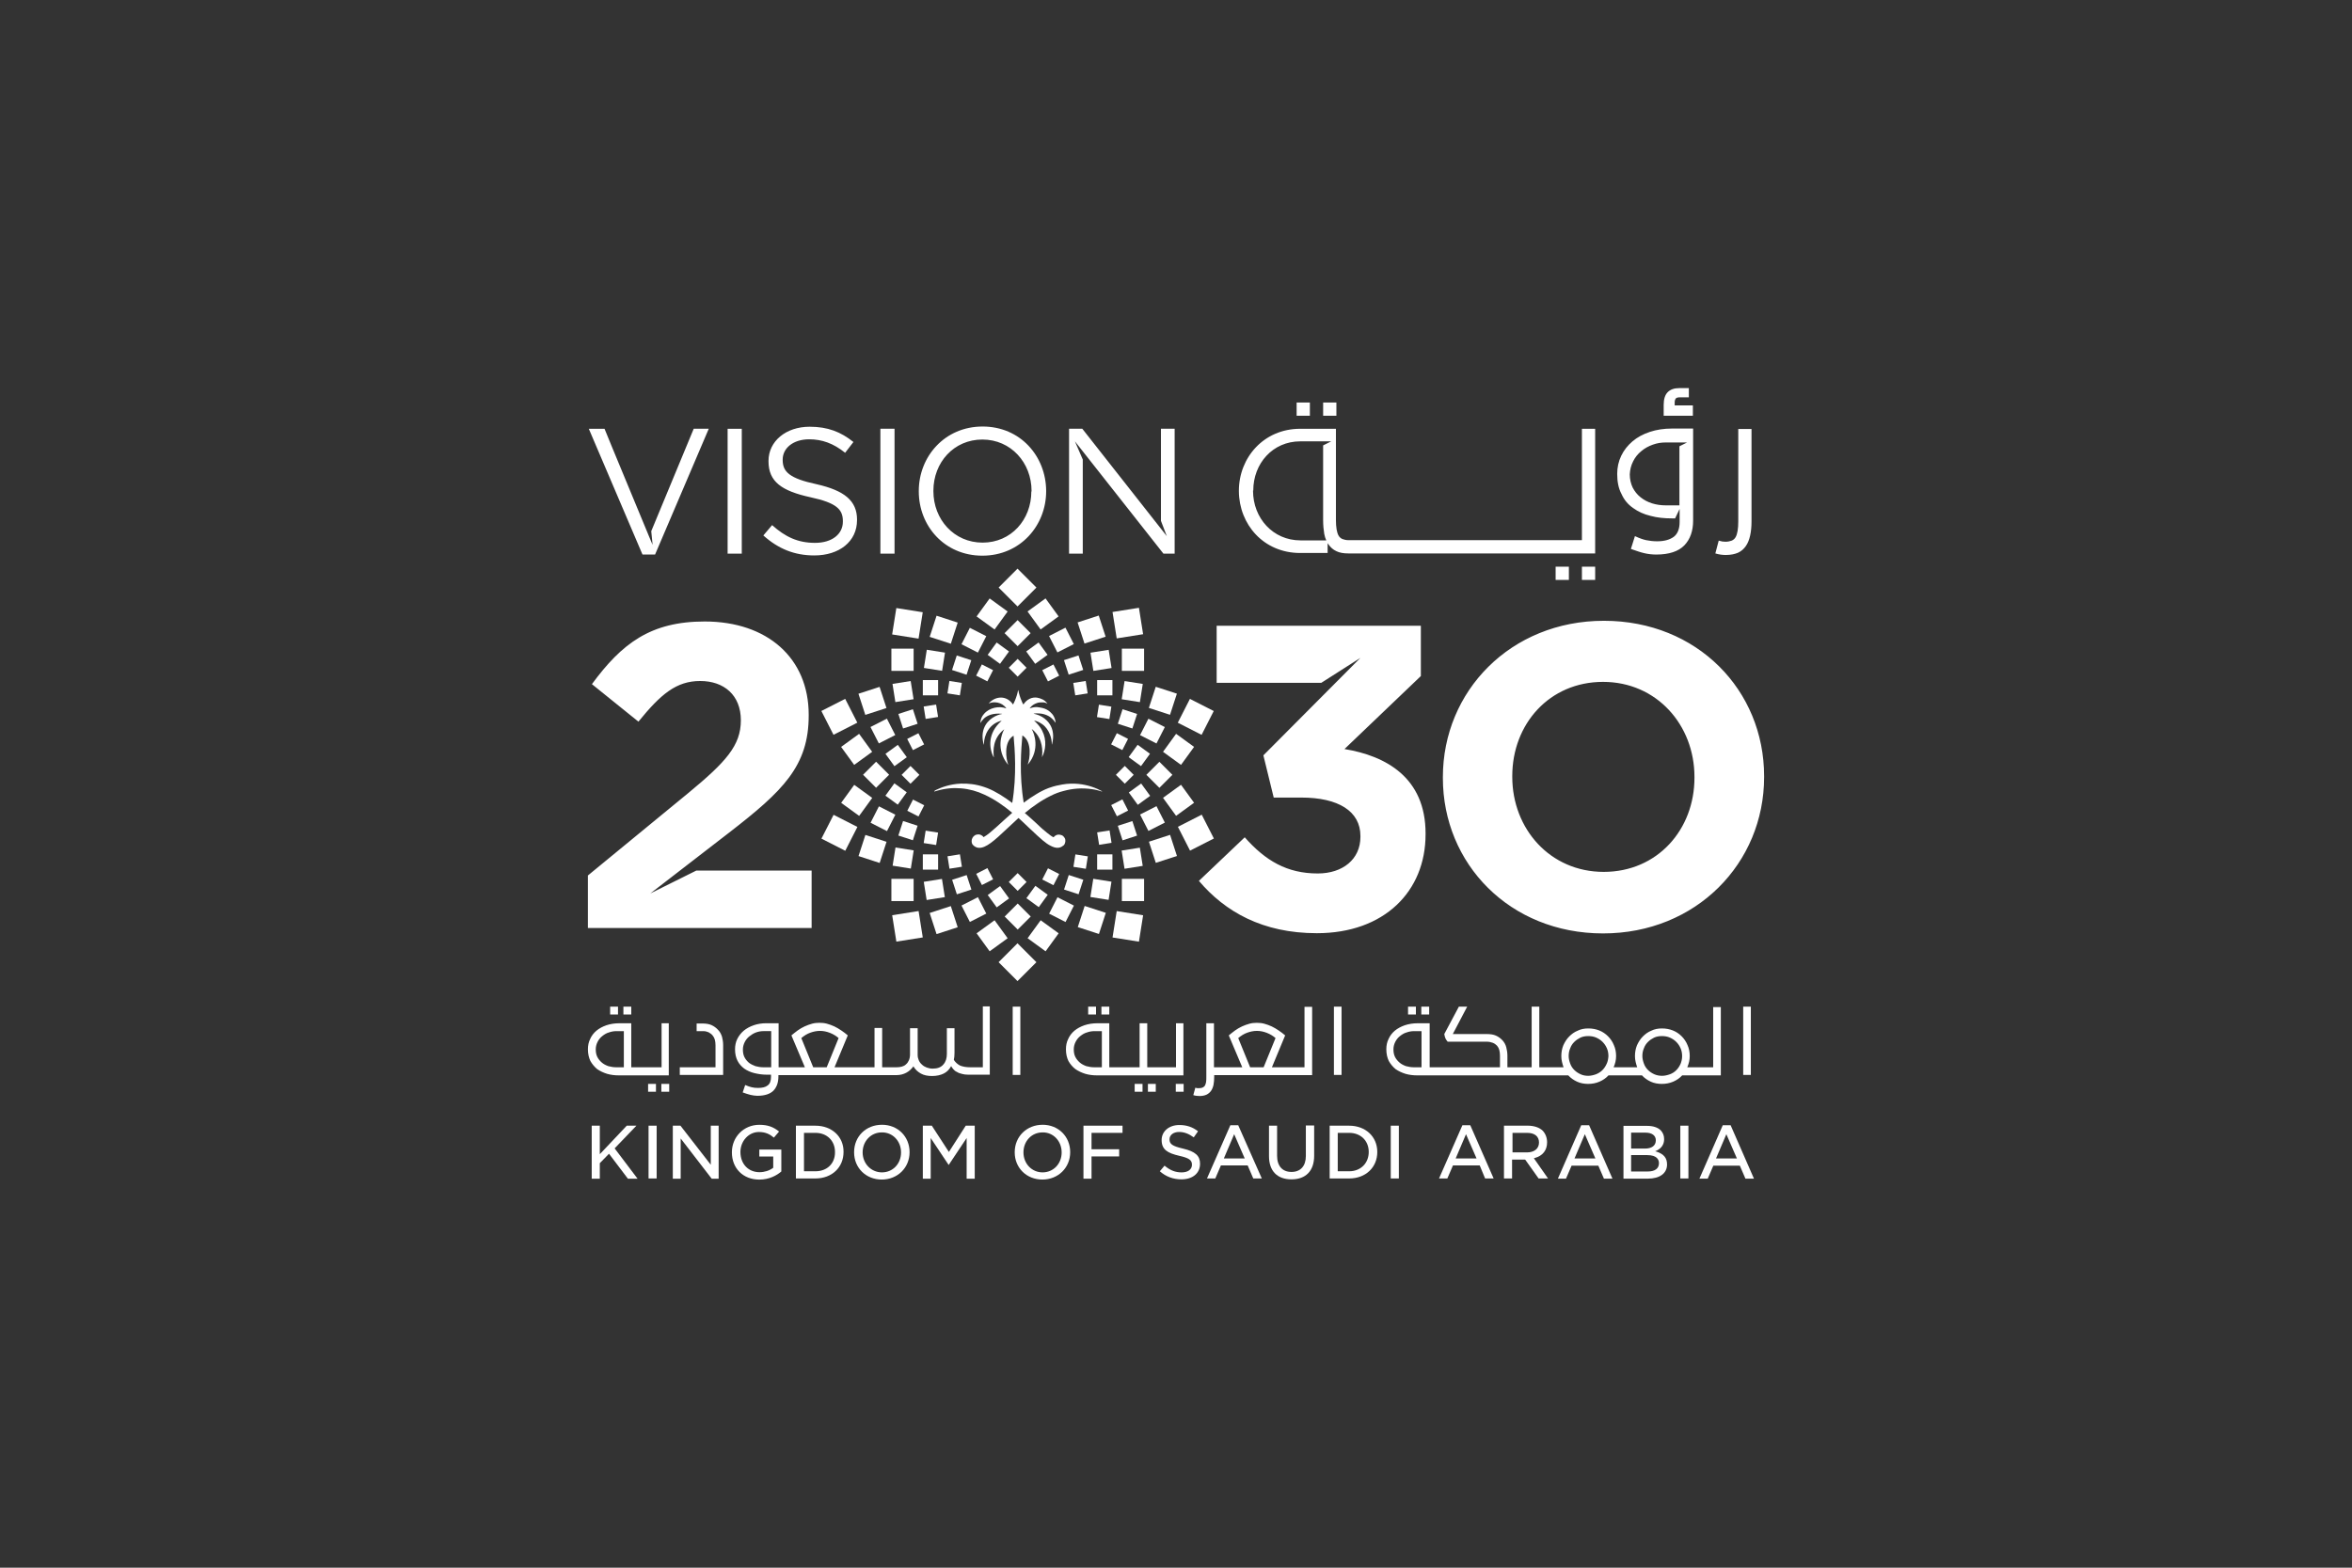 <svg xmlns="http://www.w3.org/2000/svg" id="Layer_1" data-name="Layer 1" viewBox="0 0 1500 1000"><rect x="0" y="0" width="1500" height="1000" fill="#333333" stroke="none"/><defs><style>      .cls-1 {        fill: #fff;        stroke-width: 0px;      }    </style></defs><path class="cls-1" d="M473.07,353.16h-9.03v-79.65h9.03v79.65ZM546.57,331.52v.29c0,13.61-11.32,22.49-27.22,22.49-12.61,0-22.92-4.15-32.52-12.75l5.59-6.59c8.31,7.45,16.33,11.32,27.36,11.32s17.76-5.73,17.76-13.47v-.43c0-7.45-4.01-11.6-20.63-15.19-18.34-4.01-26.79-9.89-26.79-22.92v-.29c0-12.46,11.03-21.78,26.22-21.78,11.6,0,19.91,3.3,27.94,9.74l-5.3,6.88c-7.45-6.02-14.76-8.6-22.92-8.6-10.31,0-16.9,5.73-16.9,12.89v.29c0,7.45,4.15,11.75,21.63,15.47,17.62,4.01,25.79,10.46,25.79,22.64M626.65,272.07c-24.21,0-40.69,19.2-40.69,41.12v.29c0,21.92,16.33,40.97,40.54,40.97s40.69-19.2,40.69-41.12v-.29c-.14-21.92-16.33-40.97-40.54-40.97M657.74,313.47c0,18.05-12.89,32.66-31.09,32.66s-31.37-14.76-31.37-32.81v-.29c0-18.05,13.04-32.66,31.23-32.66s31.37,14.76,31.37,32.81v.29h-.14ZM561.47,273.5h9.03v79.65h-9.03v-79.65ZM409.75,353.73l-34.24-80.23h10.03l4.87,11.89,23.5,56.73,2.29,5.44-.86-8.74,27.08-65.33h9.6l-34.24,80.23h-8.02ZM740.4,273.5h8.74v79.65h-7.16l-56.45-71.63,5.01,11.6v60.03h-8.74v-79.65h8.45l53.87,68.48-3.72-9.74v-58.74Z"></path><path class="cls-1" d="M992.11,361.46h8.45v8.45h-8.45v-8.45ZM1008.88,361.46h8.45v8.45h-8.45v-8.45ZM835.38,265.19h-8.45v-8.45h8.45v8.45ZM1041.54,324.07c3.15,2.29,6.88,4.01,11.17,5.01,4.15,1.15,8.74,1.58,13.32,1.58h2.29l2.87-6.02v8.31c0,4.44-1.29,7.59-3.72,9.46-2.58,1.86-6.02,2.87-10.6,2.87-2.58,0-4.87-.29-7.02-.72-2.01-.43-4.44-1.29-7.16-2.58l-2.58,8.17c3.3,1.15,6.02,2.15,8.6,2.72,2.44.57,5.01.86,7.59.86,8.17,0,14.18-2.01,17.91-5.87,3.72-3.87,5.59-9.17,5.59-15.76v-58.74h-13.47c-5.16,0-9.89.72-14.18,2.15s-8.02,3.44-11.03,6.02c-3.01,2.58-5.44,5.59-7.16,9.17s-2.58,7.45-2.58,11.6c0,5.01.86,9.31,2.72,12.75,1.72,3.87,4.15,6.73,7.45,9.03M1041.54,294.27c1.29-2.58,3.01-4.73,5.16-6.45,2.15-1.86,4.58-3.15,7.31-4.15,2.72-1,5.44-1.43,8.31-1.43h13.61l-4.87,2.44v37.68h-8.6c-3.15,0-6.16-.43-8.88-1.29s-5.16-2.15-7.31-3.87-3.72-3.72-5.01-6.16c-1.15-2.44-1.86-5.3-1.86-8.45.14-3.01.86-5.87,2.15-8.31M852.29,265.19h-8.45v-8.45h8.45v8.45ZM1100.85,354.02c-2.29,0-4.58-.29-6.88-1l2.15-8.17c1,.29,1.72.43,2.29.57.57,0,1.29.14,2.01.14,1.58,0,2.87-.29,4.01-.72,1-.43,1.86-1.15,2.44-2.15s1-2.29,1.29-4.01c.29-1.72.43-3.72.43-6.02v-59.02h8.45v59.02c0,3.3-.29,6.3-.86,8.88-.57,2.58-1.43,4.87-2.72,6.73-1.29,1.86-2.87,3.3-5.01,4.3-2.01.86-4.58,1.43-7.59,1.43M1079.5,265.19h-18.48v-6.88c0-3.72.86-6.45,2.58-8.17s4.15-2.58,7.45-2.58h6.02v5.87h-5.73c-1.29,0-2.15.29-2.58.72-.43.57-.72,1.43-.72,2.44v2.01h11.6v6.59h-.14ZM829.22,352.73h17.48v-6.3c.14.29.29.57.57.86,1.29,1.86,2.87,3.3,5.01,4.3,2.01,1,4.58,1.43,7.59,1.43h157.45v-79.51h-8.45v71.06h-148.71c-1.58,0-2.87-.29-4.01-.72-1-.43-1.86-1.15-2.44-2.15s-1-2.29-1.29-4.01c-.29-1.72-.43-3.72-.43-6.02v-58.16h-22.78c-23.35,0-39.11,18.48-39.11,39.54v.29c.14,21.2,15.76,39.4,39.11,39.4M799.28,312.9c0-17.33,12.46-31.37,29.94-31.37h19.77l-5.16,2.58v47.56c0,3.3.29,6.3.72,8.88.29,1.58.72,2.87,1.29,4.15h-16.48c-17.48,0-30.23-14.18-30.23-31.66v-.14h.14Z"></path><polygon class="cls-1" points="406.6 751.86 400.44 751.86 388.4 735.95 382.53 741.97 382.53 751.86 377.37 751.86 377.37 718.05 382.53 718.05 382.53 736.24 399.72 718.05 405.88 718.05 391.99 732.52 406.6 751.86"></polygon><rect class="cls-1" x="413.62" y="718.05" width="5.16" height="33.67"></rect><polygon class="cls-1" points="458.32 718.05 458.32 751.86 453.88 751.86 434.11 726.21 434.11 751.86 429.09 751.86 429.09 718.05 433.96 718.05 453.3 742.97 453.3 718.05 458.32 718.05"></polygon><path class="cls-1" d="M498.29,733.38v13.9c-2.87,2.44-7.59,5.16-14.04,5.16-10.31,0-17.48-7.16-17.48-17.33v-.14c0-9.74,7.59-17.48,17.48-17.48,5.3,0,8.88,1.29,12.61,4.3l-3.3,3.87c-2.58-2.15-5.3-3.58-9.6-3.58-6.45,0-11.75,5.73-11.75,12.75,0,7.59,5.01,12.89,12.18,12.89,3.15,0,6.3-1,8.6-2.72l.14-.14v-7.16h-8.88v-4.44h14.04v.14Z"></path><path class="cls-1" d="M520.06,718.05h-12.46v33.67h12.46c10.46,0,17.91-7.02,17.91-16.9.14-9.74-7.45-16.76-17.91-16.76M520.06,747.13h-7.31v-24.5h7.31c7.31,0,12.46,5.01,12.46,12.18.14,7.31-5.01,12.32-12.46,12.32"></path><path class="cls-1" d="M562.47,717.47c-10.17,0-17.76,7.45-17.76,17.48v.14c0,9.89,7.59,17.33,17.62,17.33s17.76-7.45,17.76-17.48-7.59-17.48-17.62-17.48M574.65,735.09c0,7.31-5.3,12.75-12.18,12.75s-12.32-5.59-12.32-12.75,5.3-12.75,12.18-12.75c6.88-.14,12.32,5.44,12.32,12.75h0Z"></path><polygon class="cls-1" points="621.64 718.05 621.64 751.86 616.48 751.86 616.48 725.93 605.02 743.12 593.56 725.93 593.56 751.86 588.54 751.86 588.54 718.05 594.27 718.05 605.16 734.81 615.91 718.05 621.64 718.05"></polygon><path class="cls-1" d="M664.9,717.47c-10.03,0-17.76,7.45-17.76,17.48v.14c0,9.89,7.59,17.33,17.62,17.33s17.76-7.45,17.76-17.48-7.59-17.48-17.62-17.48M677.08,735.09c0,7.31-5.3,12.75-12.18,12.75s-12.18-5.59-12.18-12.75,5.16-12.75,12.18-12.75c6.73-.14,12.18,5.44,12.18,12.75h0Z"></path><polygon class="cls-1" points="696.13 722.63 696.13 733.09 713.75 733.09 713.75 737.67 696.13 737.67 696.13 751.86 690.98 751.86 690.98 718.05 715.9 718.05 715.9 722.63 696.13 722.63"></polygon><path class="cls-1" d="M765.33,742.4c0,6.02-4.73,9.89-11.89,9.89-5.16,0-9.89-1.72-13.75-5.16l3.01-3.58c3.58,3.01,6.88,4.3,10.89,4.3s6.59-1.86,6.59-4.87-1.86-4.3-8.17-5.73c-7.31-1.72-11.17-3.87-11.17-10.03,0-5.59,4.73-9.6,11.32-9.6,4.58,0,8.45,1.29,11.89,4.01l-2.72,3.87c-3.15-2.29-6.16-3.44-9.31-3.44-3.58,0-6.16,1.86-6.16,4.73,0,3.01,1.86,4.3,8.6,5.87,7.88,1.86,10.89,4.58,10.89,9.74"></path><path class="cls-1" d="M789.68,717.76h-5.01l-14.9,33.95h5.3l3.58-8.31h17.05l3.58,8.31h5.44l-15.04-33.95ZM780.51,738.96l6.59-15.47,6.73,15.47h-13.32Z"></path><path class="cls-1" d="M838.11,718.05v19.2c0,9.6-5.3,15.04-14.47,15.04s-14.33-5.44-14.33-14.76v-19.48h5.16v19.2c0,6.59,3.44,10.31,9.17,10.31s9.17-3.72,9.17-10.17v-19.48h5.3v.14Z"></path><path class="cls-1" d="M860.46,718.05h-12.46v33.67h12.46c10.46,0,17.91-7.02,17.91-16.9s-7.59-16.76-17.91-16.76M860.46,747.13h-7.31v-24.5h7.31c7.31,0,12.46,5.01,12.46,12.18s-5.16,12.32-12.46,12.32"></path><rect class="cls-1" x="886.96" y="718.05" width="5.16" height="33.67"></rect><path class="cls-1" d="M937.67,717.76h-5.01l-14.9,33.95h5.3l3.58-8.31h17.05l3.44,8.31h5.44l-14.9-33.95ZM928.36,738.96l6.59-15.47,6.73,15.47h-13.32Z"></path><path class="cls-1" d="M978.22,738.82l.57-.14c5.16-1.43,7.88-5.01,7.88-10.03,0-2.87-1-5.44-2.72-7.31-2.15-2.15-5.59-3.3-9.74-3.3h-15.04v33.67h5.16v-12.03h8.17l.29.14,8.45,11.89h6.02l-9.03-12.89ZM964.61,735.24v-12.61h9.31c4.87,0,7.59,2.29,7.59,6.16s-3.01,6.3-7.59,6.3h-9.31v.14Z"></path><path class="cls-1" d="M1013.46,717.76h-5.01l-14.9,34.1h5.16l3.58-8.31h17.05l3.58,8.31h5.44l-14.9-34.1ZM1004.15,738.96l6.59-15.47,6.73,15.47h-13.32Z"></path><path class="cls-1" d="M1056.58,734.66l-1-.29,1-.43c3.15-1.58,4.73-4.01,4.73-7.31,0-2.29-.72-4.01-2.15-5.59-1.86-1.86-4.87-2.87-8.74-2.87h-15.04v33.67h15.47c7.74,0,12.32-3.44,12.32-9.03,0-4.15-2.01-6.59-6.59-8.17M1040.25,722.49h9.17c4.15,0,6.59,1.86,6.59,4.87,0,3.44-2.58,5.3-7.02,5.3h-8.74v-10.17ZM1050.85,747.27h-10.6v-10.46h10.17c6.59,0,7.59,3.15,7.59,5.16,0,3.44-2.58,5.3-7.16,5.3"></path><rect class="cls-1" x="1071.63" y="718.05" width="5.16" height="33.67"></rect><path class="cls-1" d="M1103.72,717.76h-5.01l-14.9,34.1h5.3l3.58-8.31h16.9l3.58,8.31h5.44l-14.9-34.1ZM1094.4,738.96l6.59-15.47,6.73,15.47h-13.32Z"></path><path class="cls-1" d="M911.46,642.12h-5.01v5.01h5.01v-5.01ZM850.71,685.67h4.87v-43.55h-4.87v43.55ZM426.8,652.72h-4.87v28.08h-19.34v-28.08h-7.59c-3.01,0-5.73.43-8.31,1.29-2.44.86-4.58,2.01-6.3,3.44s-3.15,3.3-4.01,5.3c-1,2.01-1.43,4.15-1.43,6.59,0,2.87.57,5.3,1.58,7.45,1.15,2.01,2.58,3.72,4.3,5.16,1.86,1.29,4.01,2.29,6.3,3.01,2.44.72,5.01,1,7.59,1h31.8v-33.24h.29ZM397.86,680.8h-4.73c-1.86,0-3.58-.29-5.16-.72-1.58-.57-3.01-1.29-4.15-2.29-1.15-1-2.15-2.15-2.87-3.58s-1-3.01-1-4.87c0-1.72.43-3.3,1.15-4.73s1.72-2.72,3.01-3.72c1.29-1,2.58-1.86,4.15-2.29,1.58-.57,3.15-.86,4.87-.86h4.73v23.07ZM413.33,696.41h5.01v-5.01h-5.01v5.01ZM402.59,642.12h-5.01v5.01h5.01v-5.01ZM699,642.12h-5.01v5.01h5.01v-5.01ZM421.78,696.41h5.01v-5.01h-5.01v5.01ZM707.45,642.12h-5.01v5.01h5.01v-5.01ZM903,642.12h-5.01v5.01h5.01v-5.01ZM394.14,642.12h-5.01v5.01h5.01v-5.01ZM723.64,696.41h5.01v-5.01h-5.01v5.01ZM754.87,652.72h-4.87v28.08h-18.34v-28.08h-4.87v28.08h-19.34v-28.08h-7.59c-3.01,0-5.73.43-8.31,1.29-2.44.86-4.58,2.01-6.3,3.44-1.72,1.43-3.15,3.3-4.01,5.3-1,2.01-1.43,4.15-1.43,6.59,0,2.87.57,5.3,1.58,7.45,1.15,2.01,2.58,3.72,4.44,5.16,1.86,1.29,4.01,2.29,6.3,3.01,2.44.72,5.01,1,7.59,1h55.01v-33.24h.14ZM702.72,680.8h-4.73c-1.86,0-3.58-.29-5.16-.72-1.58-.57-3.01-1.29-4.15-2.29-1.15-1-2.15-2.15-2.87-3.58s-1-3.01-1-4.87c0-1.72.43-3.3,1.15-4.73s1.72-2.72,3.01-3.72c1.29-1,2.58-1.86,4.15-2.29,1.58-.57,3.15-.86,4.87-.86h4.73v23.07h0ZM732.09,696.41h5.01v-5.01h-5.01v5.01ZM458.03,657.02c-1.29-1.43-2.72-2.44-4.3-3.15s-3.58-1-5.87-1h-3.58v4.87h4.3c1.15,0,2.29.29,3.3.72,1,.57,1.86,1.15,2.58,2.01.72.86,1.15,1.72,1.43,2.72s.43,2.29.43,3.58v14.04h-22.78v4.87h27.65v-19.05c0-1.86-.29-3.72-.72-5.3-.57-1.72-1.29-3.15-2.44-4.3M831.8,680.8h-20.63l8.45-20.34c-1.29-1.15-2.72-2.15-4.15-3.15s-3.01-1.86-4.44-2.58c-1.58-.72-3.15-1.29-4.73-1.72s-3.15-.57-4.73-.57-3.15.14-4.73.57c-1.58.43-3.15,1-4.73,1.72s-3.01,1.58-4.44,2.58-2.72,2.15-4.01,3.15l8.6,20.34h-18.05v-28.08h-4.87v33.95c0,1.43,0,2.58-.14,3.44-.14,1-.43,1.72-.72,2.29-.29.57-.86,1-1.43,1.29-.57.29-1.29.43-2.29.43h-1.15c-.29,0-.72-.14-1.29-.29l-1.29,4.73c1.29.43,2.72.57,4.01.57,1.72,0,3.15-.29,4.44-.86,1.15-.57,2.15-1.43,2.87-2.44s1.29-2.44,1.58-3.87c.29-1.58.43-3.3.43-5.16v-1h62.46v-43.55h-4.87v38.54h-.14ZM797.28,680.8l-7.59-18.62c1.86-1.58,3.72-2.72,5.73-3.44s4.01-1.15,6.16-1.15,4.3.43,6.45,1.29c2.15.86,4.01,2.01,5.44,3.3l-7.59,18.62h-8.6ZM749.86,696.41h5.01v-5.01h-5.01v5.01ZM1111.74,685.67h4.87v-43.55h-4.87v43.55ZM1092.68,680.8h-16.62c1-2.29,1.58-4.58,1.58-7.16,0-2.44-.43-4.87-1.43-7.02-.86-2.15-2.15-4.01-3.72-5.59-1.58-1.58-3.44-2.87-5.59-3.72s-4.44-1.29-7.02-1.29c-2.44,0-4.73.43-6.73,1.43-2.15.86-3.87,2.15-5.44,3.72s-2.72,3.44-3.72,5.59c-.86,2.15-1.29,4.44-1.29,6.88,0,1.29.14,2.58.43,3.72s.57,2.29,1,3.44h-15.04c1-2.29,1.58-4.58,1.58-7.16,0-2.44-.43-4.87-1.43-7.02-.86-2.15-2.15-4.01-3.72-5.59-1.58-1.58-3.44-2.87-5.59-3.72s-4.44-1.29-7.02-1.29c-2.44,0-4.73.43-6.73,1.43-2.15.86-3.87,2.15-5.44,3.72s-2.72,3.44-3.72,5.59c-.86,2.15-1.29,4.44-1.29,6.88,0,1.29.14,2.58.43,3.72s.57,2.29,1,3.44h-15.47v-38.68h-4.87v38.68h-15.47v-7.45c0-1.86-.29-3.58-.72-5.3s-1.29-3.15-2.29-4.3c-1.29-1.43-2.72-2.44-4.3-3.15s-3.58-1-6.02-1h-21.49l9.17-17.48h-5.3l-9.31,17.48c.14,1,.43,2.01.72,2.72s.86,1.43,1.43,2.15h24.78c1.58,0,2.87.29,4.01.72s2.01,1.15,2.72,1.86c.72.86,1.15,1.72,1.43,2.72s.43,2.29.43,3.58v7.45h-44.84v-28.08h-7.59c-3.01,0-5.73.43-8.31,1.29-2.44.86-4.58,2.01-6.3,3.44s-3.15,3.3-4.01,5.3c-1,2.01-1.43,4.15-1.43,6.59,0,2.87.57,5.3,1.58,7.45,1.15,2.01,2.58,3.72,4.3,5.16,1.86,1.29,4.01,2.29,6.3,3.01,2.44.72,5.01,1,7.59,1h96.27c1.58,1.72,3.44,3.01,5.59,4.01s4.58,1.43,7.02,1.43c2.58,0,5.01-.43,7.31-1.43s4.15-2.29,5.73-4.01h21.35c1.58,1.72,3.44,3.01,5.59,4.01s4.58,1.43,7.02,1.43c2.58,0,5.01-.43,7.31-1.43s4.15-2.29,5.73-4.01h24.64v-43.55h-4.87v38.39h.14ZM906.59,680.8h-4.73c-1.86,0-3.58-.29-5.16-.72-1.58-.57-3.01-1.29-4.15-2.29-1.15-1-2.15-2.15-2.87-3.58s-1-3.01-1-4.87c0-1.72.43-3.3,1.15-4.73s1.72-2.72,3.01-3.72c1.29-1,2.58-1.86,4.15-2.29,1.58-.57,3.15-.86,4.87-.86h4.73v23.07ZM1024.63,678.65c-.72,1.58-1.58,2.87-2.72,4.01-1.15,1.15-2.58,2.01-4.01,2.58-1.58.57-3.3,1-5.01,1s-3.44-.29-4.87-1c-1.58-.72-2.87-1.58-4.01-2.72-1.15-1.15-2.01-2.44-2.58-4.01-.57-1.58-1-3.15-1-4.87s.29-3.44,1-5.01c.57-1.58,1.43-2.87,2.58-4.01s2.44-2.01,3.87-2.72c1.58-.72,3.15-1,5.01-1s3.58.29,5.16,1,2.87,1.58,4.01,2.72c1.15,1.15,2.01,2.44,2.72,4.01s1,3.3,1,5.16c-.14,1.72-.43,3.44-1.15,4.87M1071.77,678.65c-.72,1.58-1.58,2.87-2.72,4.01-1.15,1.15-2.44,2.01-4.01,2.58-1.58.57-3.3,1-5.01,1s-3.44-.29-5.01-1-2.87-1.58-4.01-2.72c-1.15-1.15-2.01-2.44-2.58-4.01-.57-1.58-1-3.15-1-4.87s.29-3.44,1-5.01c.57-1.58,1.43-2.87,2.58-4.01s2.44-2.01,3.87-2.72c1.58-.72,3.15-1,5.01-1s3.58.29,5.16,1,2.87,1.58,4.01,2.72c1.15,1.15,2.01,2.44,2.72,4.01s1,3.3,1,5.16c0,1.72-.43,3.44-1,4.87M626.79,680.8h-7.88c-2.87,0-5.01-.43-6.73-1.15-1.58-.86-2.87-2.01-3.87-3.58.29-1.29.43-2.72.43-4.58v-15.62h-4.87v16.48c0,2.72-.72,5.01-2.29,6.73-1.43,1.72-3.72,2.58-6.73,2.58-1.43,0-2.72-.29-3.87-.72-1.15-.43-2.15-1-3.01-1.86-.86-.72-1.58-1.72-2.01-2.72s-.72-2.15-.72-3.3v-17.19h-4.87v16.76c0,1.43-.29,2.72-.72,3.72-.43,1-1,1.86-1.86,2.58-.72.72-1.58,1.15-2.58,1.43-1,.29-2.01.43-3.15.43h-9.46v-25.07h-4.87v25.07h-25.5l8.45-20.34c-1.29-1.15-2.72-2.15-4.15-3.15s-3.01-1.86-4.44-2.58c-1.58-.72-3.15-1.29-4.73-1.72-1.58-.43-3.15-.57-4.73-.57s-3.15.14-4.73.57c-1.58.43-3.15,1-4.73,1.72-1.58.72-3.01,1.58-4.44,2.58s-2.72,2.15-4.01,3.15l8.6,20.34h-16.76v-28.08h-7.74c-3.01,0-5.73.43-8.17,1.29-2.44.86-4.58,2.01-6.3,3.44-1.72,1.43-3.15,3.3-4.15,5.3-1,2.01-1.43,4.3-1.43,6.59,0,2.87.57,5.3,1.58,7.31,1,2.01,2.58,3.72,4.3,5.01,1.86,1.29,4.01,2.29,6.45,2.87s5.01,1,7.74,1h2.87v1.43c0,2.58-.72,4.44-2.15,5.44-1.43,1.15-3.44,1.58-6.16,1.58-1.43,0-2.87-.14-4.01-.43s-2.58-.72-4.15-1.43l-1.58,4.73c1.86.72,3.44,1.15,5.01,1.58,1.43.29,2.87.57,4.3.57,4.73,0,8.17-1.15,10.31-3.3,2.15-2.29,3.15-5.3,3.15-9.03v-.86h75.36c2.29,0,4.44-.57,6.3-1.58,1.86-1,3.3-2.44,4.44-4.01,1.15,2.01,2.72,3.44,4.73,4.58s4.44,1.58,7.16,1.58c2.87,0,5.44-.57,7.45-1.58,2.01-1,3.58-2.58,4.73-4.73.43.72.86,1.43,1.43,2.01.57.72,1.29,1.29,2.29,1.72.86.57,2.01,1,3.44,1.29,1,.29,2.15.43,3.44.43h14.04v-43.55h-4.44v38.82ZM491.84,680.8h-4.87c-1.86,0-3.58-.29-5.16-.72-1.58-.57-3.01-1.29-4.15-2.15-1.15-1-2.15-2.15-2.87-3.58s-1-3.01-1-4.87c0-1.72.43-3.3,1.15-4.73s1.72-2.72,3.01-3.72c1.29-1,2.58-1.86,4.15-2.44s3.15-.86,4.87-.86h4.87v23.07h0ZM518.63,680.8l-7.59-18.62c1.86-1.58,3.72-2.72,5.73-3.44s4.01-1.15,6.16-1.15,4.3.43,6.45,1.29c2.15.86,4.01,2.01,5.44,3.3l-7.59,18.62h-8.6ZM645.85,685.67h4.87v-43.55h-4.87v43.55Z"></path><path class="cls-1" d="M1022.92,395.99c-59.45,0-102.72,44.84-102.72,99.71v.57c0,54.73,42.69,99.14,102.15,99.14s102.72-44.84,102.72-99.71v-.57c0-54.87-42.69-99.14-102.15-99.14M1080.65,496.13c0,33.09-23.64,60.03-57.88,60.03s-58.31-27.51-58.31-60.6v-.57c0-33.09,23.64-60.03,57.88-60.03s58.31,27.51,58.31,60.6v.57ZM444.13,555.3h73.49v36.68h-142.69v-33.52l64.18-52.72c23.92-19.77,33.38-30.23,33.38-46.27s-10.74-25.07-25.93-25.07-25.07,8.31-39.4,25.93l-29.66-23.92c19.05-25.93,37.39-39.97,71.92-39.97,39.97,0,66.33,23.35,66.33,59.45v.57c0,32.23-16.48,48.14-50.72,74.64l-42.12,32.52-8.17,6.3,29.37-14.61ZM909.16,531.66v.57c0,36.39-26.36,63.04-69.34,63.04-34.67,0-58.59-13.75-75.21-33.38l29.23-27.79c13.18,14.9,26.93,23.07,46.56,23.07,15.9,0,27.22-9.03,27.22-23.35v-.57c0-15.76-14.04-24.5-37.68-24.5h-17.62l-6.59-26.93,61.89-62.18-24.93,15.9h-66.76v-36.39h130.23v32.09l-48.71,46.56c26.22,4.3,51.72,18.05,51.72,53.87"></path><path class="cls-1" d="M702.58,504.58c-1.29-.72-3.58-1.86-6.73-2.87-4.58-1.43-10.89-2.58-18.34-1.29-2.58.43-5.16,1-8.02,2.01-.29.14-.57.14-.86.29-1.43.57-2.87,1.15-4.15,1.86-1.15.57-2.44,1.29-3.58,2.01-2.72,1.58-5.44,3.44-8.02,5.44-3.01-17.91-1.58-34.67-.86-42.84h.14c6.3,4.01,4.58,15.19,3.3,18.34,0,0,0,.14.14,0,7.88-9.31,4.01-19.77,2.44-22.35,0,0,0-.14.14,0,1.15.86,2.01,1.86,2.87,2.87,2.44,3.15,3.3,6.59,3.58,9.46.14,1.58.14,3.01,0,4.3,0,.29,0,.72-.14,1h.14c2.15-4.15,3.15-10.6,0-16.76-.86-1.72-2.01-3.3-3.58-4.87l-1.43-1.43v-.14c.43.14,1,.29,1.43.43,1.29.43,2.58,1.15,3.58,1.86,2.44,1.72,4.01,4.15,5.01,6.73.86,2.15,1.15,4.3,1.15,6.16,0,0,.14.14.14,0,1.43-5.44.57-9.6-1.29-12.61-1.29-2.15-3.15-3.72-5.01-4.87-1.29-.72-2.44-1.29-3.58-1.58-.57-.14-1.29-.29-1.72-.43-.14,0,0-.14,0-.14.57,0,1.15-.14,1.72-.14,1.29,0,2.58.14,3.58.29,2.15.43,3.72,1.15,5.01,2.01,2.01,1.43,3.01,3.01,3.44,3.58h.14c-.29-2.87-1.58-5.16-3.44-6.73-1.43-1.29-3.15-2.15-5.01-2.58-1.15-.29-2.44-.43-3.58-.57-1.58,0-3.15.29-4.44.86,0,0-.14,0,0-.14,1.15-1.72,2.87-2.72,4.58-3.3,1.15-.43,2.44-.43,3.58-.43s2.15.29,3.01.72c0,0,.14,0,0-.14-.86-1-1.86-1.86-3.01-2.44-1.15-.57-2.44-1-3.58-1.15-3.15-.43-6.45,1-8.6,4.3h-.14c-.43-.72-.86-1.58-1.15-2.44-.86-2.01-1.58-4.3-2.01-6.59h-.14c-.43,2.29-1.15,4.58-2.01,6.59-.43.86-.72,1.72-1.15,2.44h-.14c-3.87-5.73-10.89-5.59-15.33-.72v.14c2.87-1.43,8.31-1,11.03,3.01v.14c-4.3-1.72-10.74-.57-14.18,3.58-1.29,1.43-2.15,3.3-2.29,5.59,0,0,.14.14.14,0,.29-.57,1-1.58,2.15-2.72,2.01-1.86,5.59-3.58,11.46-3.01.14,0,.14.14,0,.14-3.01.43-9.17,3.01-11.46,9.17-1,2.72-1.29,6.16-.14,10.31h.14v-.29c0-5.59,3.3-13.04,11.17-14.9,0,0,.14,0,0,.14-8.88,7.74-8.02,17.33-5.01,23.07h.14c-.43-4.3-.72-11.89,6.45-17.62h.14c-1.58,2.58-5.44,12.89,2.44,22.35h.14c-1.29-3.15-3.15-14.33,3.3-18.34h.14c.72,8.17,2.15,24.93-.86,42.84-5.16-3.87-10.46-7.31-15.9-9.46-.72-.29-1.29-.43-2.01-.72-5.44-1.86-10.6-2.29-14.9-2.15-7.02.29-12.46,2.44-15.47,3.87-.57.29-1.15.57-1.43.86-.14.14,0,.29.14.29.43-.14.86-.29,1.43-.43,5.44-1.58,10.6-2.01,15.47-1.58,5.3.43,10.31,1.86,14.9,4.01,6.59,3.01,12.46,7.16,17.76,11.6-7.59,6.59-13.9,13.04-17.76,15.19-.14.14-.43.29-.57.29-.86-1.29-2.58-2.01-4.3-1.58-1.58.29-2.72,1.58-3.15,3.15-.29,1.43,0,2.87.86,3.58,2.01,2.01,4.44,2.15,7.16,1,5.16-2.15,11.75-9.17,19.77-16.48.72-.57,1.29-1.29,2.01-1.86.72.57,1.29,1.29,2.01,1.86,3.58,3.3,6.88,6.59,9.89,9.31,1.29,1.15,2.44,2.15,3.58,3.15,1.72,1.43,3.44,2.72,5.01,3.44,3.01,1.58,5.73,1.86,8.02-.14.14-.14.29-.14.43-.29.57-.57,1.15-2.29.86-3.58-.14-.72-.57-1.43-1.15-2.01s-1.15-.86-2.01-1c-1.72-.43-3.3.29-4.3,1.58-.57-.29-1.15-.57-1.72-1-1.43-1-3.15-2.44-5.01-4.01-1.15-1-2.29-2.01-3.58-3.3-2.44-2.29-5.16-4.73-8.02-7.16,2.58-2.15,5.16-4.15,8.02-6.02,1.15-.86,2.44-1.58,3.58-2.29,1.58-1,3.3-1.86,5.01-2.72,2.58-1.29,5.16-2.29,8.02-3.01,5.73-1.58,11.75-2.15,18.34-1.15,2.15.29,4.3.86,6.59,1.58-.43-.14-.43-.29-.57-.43"></path><rect class="cls-1" x="640.38" y="605.24" width="17.05" height="17.05" transform="translate(-243.93 638.61) rotate(-45)"></rect><rect class="cls-1" x="549.35" y="534.38" width="14.18" height="14.18" transform="translate(-130.52 903.29) rotate(-71.99)"></rect><rect class="cls-1" x="590.06" y="415.29" width="11.75" height="11.75" transform="translate(86.75 943.9) rotate(-81)"></rect><rect class="cls-1" x="733.53" y="488.37" width="11.75" height="11.75" transform="translate(-132.92 667.6) rotate(-45)"></rect><rect class="cls-1" x="729.09" y="460.45" width="11.75" height="11.75" transform="translate(-14.11 909.64) rotate(-63.01)"></rect><rect class="cls-1" x="590.01" y="561.46" width="11.75" height="11.75" transform="translate(-81.44 100.24) rotate(-9)"></rect><rect class="cls-1" x="696.32" y="415.31" width="11.75" height="11.75" transform="translate(-57.26 115.08) rotate(-9)"></rect><rect class="cls-1" x="615.22" y="574.35" width="11.75" height="11.75" transform="translate(-195.67 345.04) rotate(-26.99)"></rect><rect class="cls-1" x="643.11" y="398" width="11.75" height="11.75" transform="translate(-95.5 577.19) rotate(-45)"></rect><rect class="cls-1" x="631.84" y="411.82" width="9.74" height="9.74" transform="translate(-74.71 686.71) rotate(-53.99)"></rect><rect class="cls-1" x="656.54" y="567.04" width="9.74" height="9.74" transform="translate(-190.09 770.63) rotate(-53.99)"></rect><rect class="cls-1" x="574.19" y="453.71" width="9.74" height="9.74" transform="translate(-113.31 201.23) rotate(-17.99)"></rect><rect class="cls-1" x="714.16" y="525.07" width="9.74" height="9.74" transform="translate(-128.51 247.94) rotate(-17.99)"></rect><rect class="cls-1" x="566.61" y="501.59" width="9.74" height="9.74" transform="translate(-174.19 670.99) rotate(-53.99)"></rect><rect class="cls-1" x="754.16" y="522.6" width="17.05" height="17.05" transform="translate(-158 404.15) rotate(-27)"></rect><rect class="cls-1" x="570.21" y="582.38" width="17.05" height="17.05" transform="translate(-85.3 97.79) rotate(-9)"></rect><rect class="cls-1" x="710.74" y="388.97" width="17.05" height="17.05" transform="translate(-53.32 117.38) rotate(-9)"></rect><rect class="cls-1" x="539.26" y="503.43" width="14.18" height="14.18" transform="translate(-187.77 652.6) rotate(-54.01)"></rect><rect class="cls-1" x="615.21" y="402.48" width="11.75" height="11.75" transform="translate(-24.65 776.49) rotate(-63.01)"></rect><rect class="cls-1" x="557.18" y="460.46" width="11.75" height="11.75" transform="translate(-150.31 306.3) rotate(-26.99)"></rect><rect class="cls-1" x="643.17" y="578.77" width="11.75" height="11.75" transform="translate(-223.3 630.18) rotate(-45)"></rect><rect class="cls-1" x="714.21" y="453.71" width="9.74" height="9.74" transform="translate(60.8 1000.84) rotate(-72.01)"></rect><rect class="cls-1" x="588.54" y="544.98" width="9.74" height="9.74"></rect><rect class="cls-1" x="526.77" y="448.72" width="17.05" height="17.05" transform="translate(-149.24 292.86) rotate(-27)"></rect><rect class="cls-1" x="526.82" y="522.71" width="17.05" height="17.05" transform="translate(-181.03 767.04) rotate(-63)"></rect><rect class="cls-1" x="594.75" y="394.58" width="14.18" height="14.18" transform="translate(33.86 849.95) rotate(-72)"></rect><rect class="cls-1" x="689.19" y="579.71" width="14.18" height="14.18" transform="translate(-76.94 1067.7) rotate(-72)"></rect><rect class="cls-1" x="734.57" y="534.4" width="14.18" height="14.18" transform="translate(-131.02 255.66) rotate(-18)"></rect><rect class="cls-1" x="744.53" y="503.43" width="14.18" height="14.18" transform="translate(-156.53 539.11) rotate(-35.99)"></rect><rect class="cls-1" x="734.53" y="439.91" width="14.18" height="14.18" transform="translate(87.34 1014.21) rotate(-72)"></rect><rect class="cls-1" x="715.47" y="413.76" width="14.18" height="14.18"></rect><rect class="cls-1" x="594.74" y="579.85" width="14.18" height="14.18" transform="translate(-151.91 214.68) rotate(-18)"></rect><rect class="cls-1" x="658.17" y="589.8" width="14.18" height="14.18" transform="translate(-208.63 784.43) rotate(-54.01)"></rect><rect class="cls-1" x="557.23" y="516.35" width="11.75" height="11.75" transform="translate(-157.79 787.02) rotate(-63.01)"></rect><rect class="cls-1" x="588.54" y="433.81" width="9.74" height="9.74"></rect><rect class="cls-1" x="566.64" y="477.01" width="9.74" height="9.74" transform="translate(-174.1 428.14) rotate(-36.01)"></rect><rect class="cls-1" x="679.82" y="419.31" width="9.74" height="9.74" transform="translate(-97.54 232.24) rotate(-17.99)"></rect><rect class="cls-1" x="656.41" y="411.77" width="9.74" height="9.74" transform="translate(-118.59 468.39) rotate(-36.01)"></rect><rect class="cls-1" x="700.25" y="530.34" width="8.02" height="8.02" transform="translate(-75.03 116.97) rotate(-9.02)"></rect><rect class="cls-1" x="713.34" y="490.23" width="8.02" height="8.02" transform="translate(-139.38 652) rotate(-45)"></rect><rect class="cls-1" x="754.08" y="448.76" width="17.05" height="17.05" transform="translate(8.94 929.16) rotate(-63)"></rect><rect class="cls-1" x="715.47" y="560.6" width="14.18" height="14.18"></rect><rect class="cls-1" x="549.31" y="440.01" width="14.18" height="14.18" transform="translate(-110.92 193.8) rotate(-18)"></rect><rect class="cls-1" x="689.08" y="394.55" width="14.18" height="14.18" transform="translate(-90.06 234.86) rotate(-18.01)"></rect><rect class="cls-1" x="625.63" y="384.54" width="14.18" height="14.18" transform="translate(-55.96 673.45) rotate(-54.01)"></rect><rect class="cls-1" x="729.11" y="516.3" width="11.75" height="11.75" transform="translate(-156.93 390.4) rotate(-26.99)"></rect><rect class="cls-1" x="552.86" y="488.33" width="11.75" height="11.75" transform="translate(-185.81 539.83) rotate(-45)"></rect><rect class="cls-1" x="721.84" y="501.66" width="9.74" height="9.74" transform="translate(-158.94 524.1) rotate(-36.01)"></rect><rect class="cls-1" x="608.51" y="559.42" width="9.74" height="9.74" transform="translate(-144.31 217.07) rotate(-17.99)"></rect><rect class="cls-1" x="645.01" y="558.6" width="8.02" height="8.02" transform="translate(-207.73 623.71) rotate(-45)"></rect><rect class="cls-1" x="604.82" y="434.95" width="8.02" height="8.02" transform="translate(80.21 971.81) rotate(-81.02)"></rect><rect class="cls-1" x="580.01" y="511.4" width="8.02" height="8.02" transform="translate(-140.45 801.55) rotate(-62.98)"></rect><rect class="cls-1" x="568.49" y="413.76" width="14.18" height="14.18"></rect><rect class="cls-1" x="658.14" y="384.55" width="14.18" height="14.18" transform="translate(-103.17 465.65) rotate(-35.99)"></rect><rect class="cls-1" x="671.11" y="574.34" width="11.75" height="11.75" transform="translate(-147.27 920.17) rotate(-63.01)"></rect><rect class="cls-1" x="570.14" y="541.49" width="11.75" height="11.75" transform="translate(-54.74 1030.62) rotate(-81)"></rect><rect class="cls-1" x="716.25" y="435.32" width="11.75" height="11.75" transform="translate(173.36 1085.37) rotate(-81)"></rect><rect class="cls-1" x="699.71" y="544.98" width="9.74" height="9.74"></rect><rect class="cls-1" x="721.73" y="477.02" width="9.74" height="9.74" transform="translate(-90.39 786.34) rotate(-53.99)"></rect><rect class="cls-1" x="631.87" y="567.08" width="9.74" height="9.74" transform="translate(-214.56 483.4) rotate(-35.99)"></rect><rect class="cls-1" x="623.91" y="425.19" width="8.02" height="8.02" transform="translate(-39.68 793.62) rotate(-62.98)"></rect><rect class="cls-1" x="666.08" y="555.23" width="8.02" height="8.02" transform="translate(-132.52 902.15) rotate(-62.98)"></rect><rect class="cls-1" x="685.17" y="545.6" width="8.02" height="8.02" transform="translate(38.73 1144.54) rotate(-81.02)"></rect><rect class="cls-1" x="579.96" y="469.11" width="8.02" height="8.02" transform="translate(-151.2 316.92) rotate(-27.02)"></rect><rect class="cls-1" x="710.06" y="511.31" width="8.02" height="8.02" transform="translate(-156.17 380.63) rotate(-27.02)"></rect><rect class="cls-1" x="589.68" y="530.45" width="8.02" height="8.02" transform="translate(-26.9 1037.43) rotate(-81.02)"></rect><rect class="cls-1" x="685.08" y="434.94" width="8.02" height="8.02" transform="translate(-60.08 112.95) rotate(-8.98)"></rect><rect class="cls-1" x="623.95" y="555.16" width="8.02" height="8.02" transform="translate(-185.48 346.3) rotate(-27.02)"></rect><rect class="cls-1" x="570.18" y="389.08" width="17.05" height="17.05" transform="translate(95.49 907) rotate(-81)"></rect><rect class="cls-1" x="710.73" y="582.37" width="17.05" height="17.05" transform="translate(23.14 1208.88) rotate(-81)"></rect><rect class="cls-1" x="640.4" y="366.27" width="17.05" height="17.05" transform="translate(-74.95 568.63) rotate(-45)"></rect><rect class="cls-1" x="539.24" y="470.93" width="14.18" height="14.18" transform="translate(-176.62 412.28) rotate(-35.99)"></rect><rect class="cls-1" x="744.53" y="470.89" width="14.18" height="14.18" transform="translate(-76.8 805.27) rotate(-54.01)"></rect><rect class="cls-1" x="568.49" y="560.6" width="14.18" height="14.18"></rect><rect class="cls-1" x="625.63" y="589.84" width="14.18" height="14.18" transform="translate(-230 485.74) rotate(-35.99)"></rect><rect class="cls-1" x="696.22" y="561.39" width="11.75" height="11.75" transform="translate(32.01 1172) rotate(-81)"></rect><rect class="cls-1" x="570.03" y="435.28" width="11.75" height="11.75" transform="translate(-61.91 95.5) rotate(-9)"></rect><rect class="cls-1" x="716.17" y="541.6" width="11.75" height="11.75" transform="translate(-76.74 119.66) rotate(-9)"></rect><rect class="cls-1" x="671.06" y="402.42" width="11.75" height="11.75" transform="translate(-111.57 351.66) rotate(-26.99)"></rect><rect class="cls-1" x="608.42" y="419.36" width="9.74" height="9.74" transform="translate(20.4 876.54) rotate(-72.01)"></rect><rect class="cls-1" x="679.85" y="559.39" width="9.74" height="9.74" transform="translate(-63.41 1041.27) rotate(-72.01)"></rect><rect class="cls-1" x="574.21" y="525.01" width="9.74" height="9.74" transform="translate(-103.76 916.96) rotate(-72.01)"></rect><rect class="cls-1" x="699.71" y="433.81" width="9.74" height="9.74"></rect><rect class="cls-1" x="644.99" y="421.94" width="8.02" height="8.02" transform="translate(-111.1 583.67) rotate(-45)"></rect><rect class="cls-1" x="589.66" y="449.98" width="8.02" height="8.02" transform="translate(-63.59 98.24) rotate(-8.98)"></rect><rect class="cls-1" x="576.67" y="490.25" width="8.02" height="8.02" transform="translate(-179.42 555.37) rotate(-45)"></rect><rect class="cls-1" x="709.99" y="469.04" width="8.02" height="8.02" transform="translate(-31.77 894.23) rotate(-62.98)"></rect><rect class="cls-1" x="700.18" y="450.07" width="8.02" height="8.02" transform="translate(145.75 1078.76) rotate(-81.02)"></rect><rect class="cls-1" x="604.86" y="545.52" width="8.02" height="8.02" transform="translate(-78.32 101.79) rotate(-8.98)"></rect><rect class="cls-1" x="666.08" y="425.26" width="8.02" height="8.02" transform="translate(-121.87 351.26) rotate(-27.02)"></rect></svg>
